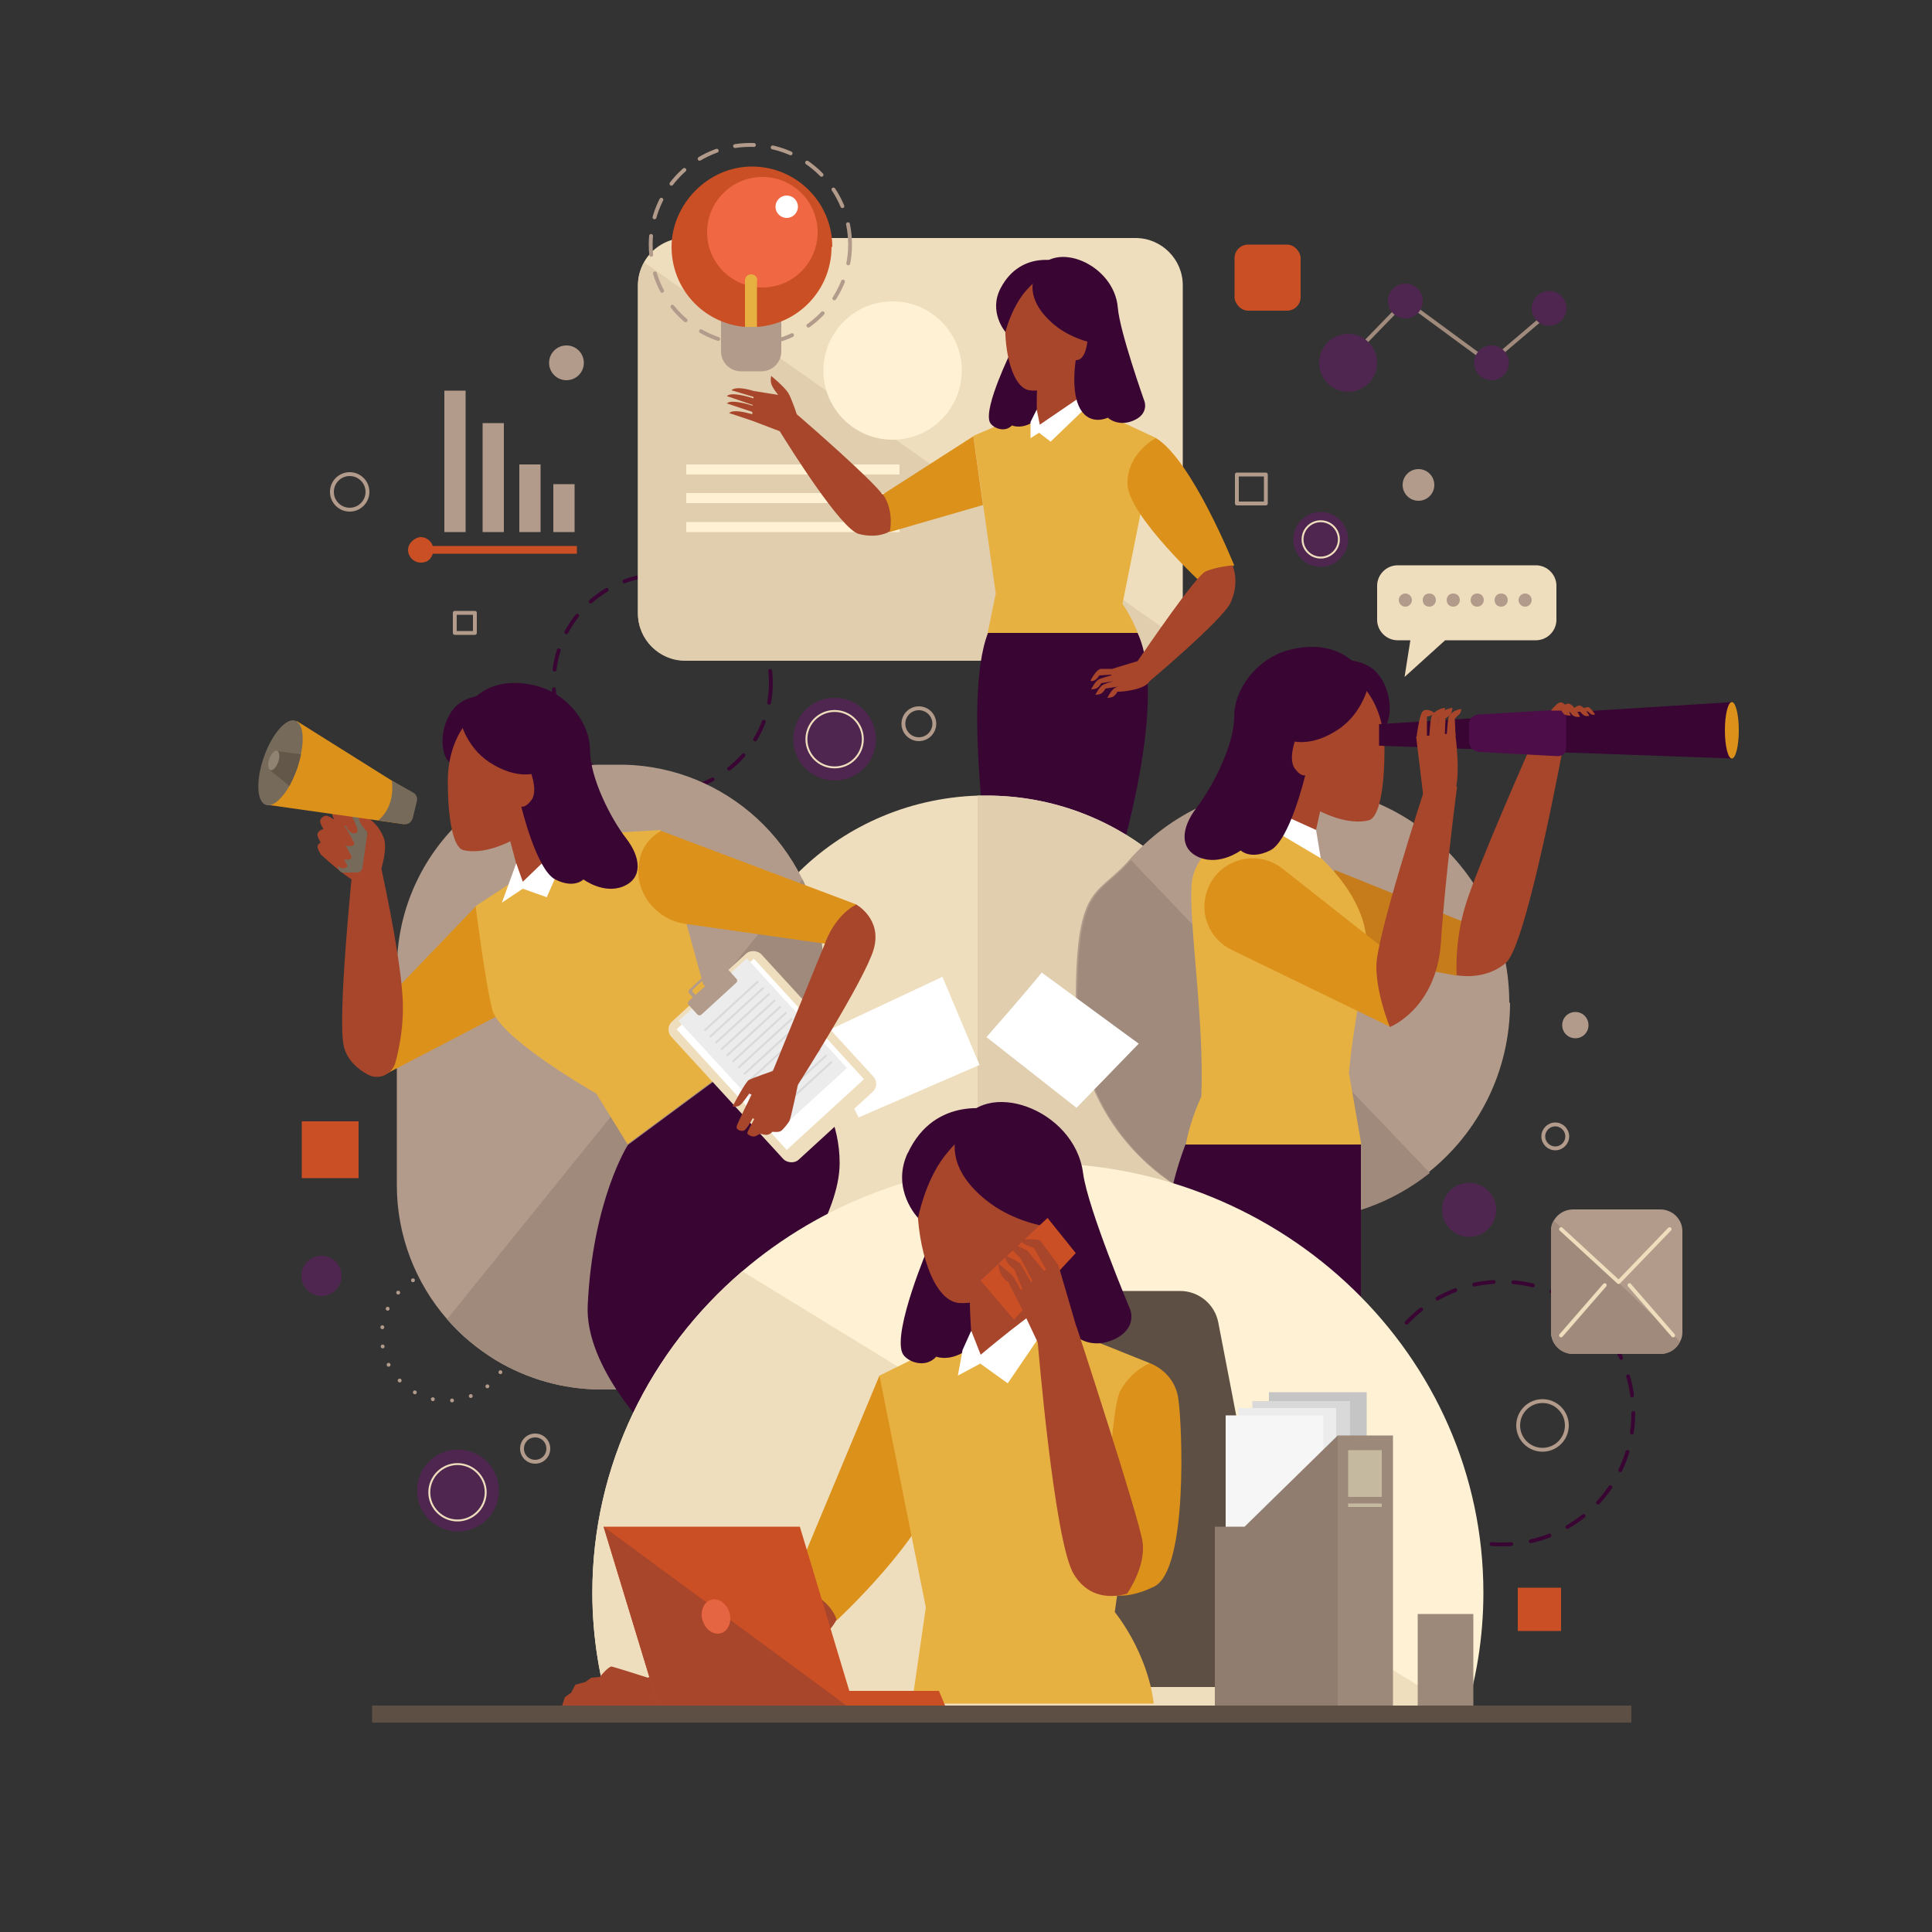 <?xml version="1.0" encoding="UTF-8"?>
<svg id="Layer_1" data-name="Layer 1" xmlns="http://www.w3.org/2000/svg" version="1.1" viewBox="0 0 500 500">
  <rect x="0" y="0" width="500" height="500" fill="#333333" stroke="none"/>
  <defs>
    <style>
      .cls-1 {
        stroke-dasharray: 0 0 0 0 0 0 4.9 4.9;
        stroke-width: 1px;
      }

      .cls-1, .cls-2, .cls-3, .cls-4, .cls-5, .cls-6, .cls-7, .cls-8, .cls-9 {
        fill: none;
      }

      .cls-1, .cls-2, .cls-3, .cls-4, .cls-6, .cls-9 {
        stroke-linecap: round;
        stroke-linejoin: round;
      }

      .cls-1, .cls-3, .cls-6 {
        stroke: #b29b8b;
      }

      .cls-2 {
        stroke-dasharray: 0 0 0 0 0 0 5.1 5.1;
      }

      .cls-2, .cls-4 {
        stroke: #390634;
      }

      .cls-10 {
        fill: #fff2d4;
      }

      .cls-10, .cls-11, .cls-12, .cls-13, .cls-14, .cls-15, .cls-16, .cls-17, .cls-18, .cls-19, .cls-20, .cls-21, .cls-22, .cls-23, .cls-24, .cls-25, .cls-26, .cls-27, .cls-28, .cls-29, .cls-30, .cls-31, .cls-32, .cls-33, .cls-34, .cls-35, .cls-36 {
        stroke-width: 0px;
      }

      .cls-11 {
        fill: #e7b142;
      }

      .cls-12 {
        fill: #cb4f24;
      }

      .cls-13 {
        fill: #c67c1a;
      }

      .cls-14 {
        fill: #a8462c;
      }

      .cls-15 {
        fill: #c5c5c5;
      }

      .cls-16 {
        fill: #9c897a;
      }

      .cls-17 {
        fill: #b29b8b;
      }

      .cls-3 {
        stroke-dasharray: 0 0 0 5;
      }

      .cls-18 {
        fill: #390634;
      }

      .cls-19 {
        fill: #dc911b;
      }

      .cls-4 {
        stroke-dasharray: 0 0 0 0 0 0 5.1 5.1;
        stroke-width: 1px;
      }

      .cls-5 {
        stroke: #a08a7c;
      }

      .cls-5, .cls-7 {
        stroke-miterlimit: 10;
      }

      .cls-20 {
        fill: #635749;
      }

      .cls-21 {
        fill: #917d70;
      }

      .cls-7 {
        stroke-width: .5px;
      }

      .cls-7, .cls-8, .cls-9 {
        stroke: #efdebd;
      }

      .cls-8 {
        stroke-miterlimit: 10;
        stroke-width: .5px;
      }

      .cls-22 {
        fill: #efdebd;
      }

      .cls-23 {
        fill: #e0ceaf;
      }

      .cls-24 {
        fill: #c5ba9f;
      }

      .cls-25 {
        fill: #4c0d49;
      }

      .cls-26 {
        fill: #4f264f;
      }

      .cls-27 {
        fill: #d9d9d9;
      }

      .cls-28 {
        fill: #f6f6f6;
      }

      .cls-29 {
        fill: #e56441;
      }

      .cls-30 {
        fill: #918371;
      }

      .cls-31 {
        fill: #ececec;
      }

      .cls-32 {
        fill: #ef6843;
      }

      .cls-33 {
        fill: #fff;
      }

      .cls-34 {
        fill: #5e4f45;
      }

      .cls-35 {
        fill: #766a5a;
      }

      .cls-36 {
        fill: #a08a7c;
      }
    </style>
  </defs>
  <g id="OBJECT">
    <g>
      <circle class="cls-2" cx="388.7" cy="365.7" r="34"/>
      <circle class="cls-26" cx="118.5" cy="385.9" r="10.6" transform="translate(-284.2 413.7) rotate(-76.9)"/>
      <path class="cls-7" d="M125.7,386.2c0,4-3.3,7.3-7.3,7.3s-7.3-3.3-7.3-7.3,3.3-7.3,7.3-7.3,7.3,3.3,7.3,7.3Z"/>
      <circle class="cls-26" cx="380.2" cy="313.1" r="7"/>
      <circle class="cls-26" cx="216" cy="191.3" r="10.7"/>
      <circle class="cls-26" cx="341.8" cy="139.6" r="7.1"/>
      <rect class="cls-12" x="319.5" y="63.3" width="17.1" height="17.1" rx="3.5" ry="3.5"/>
      <path class="cls-17" d="M435.4,318.7v26.1c0,.9-.2,1.7-.6,2.4-.9,1.9-2.8,3.2-5.1,3.2h-22.6c-3.1,0-5.7-2.5-5.7-5.7v-26.1c0-1,.2-1.9.7-2.7,1-1.7,2.8-2.9,5-2.9h22.6c3.1,0,5.7,2.5,5.7,5.6h0Z"/>
      <path class="cls-36" d="M434.8,347.2c-.9,1.9-2.8,3.2-5.1,3.2h-22.6c-3.1,0-5.7-2.5-5.7-5.7v-26.1c0-1,.2-1.9.7-2.7l32.6,31.2h0Z"/>
      <circle class="cls-4" cx="171.4" cy="176.8" r="28.1"/>
      <circle class="cls-3" cx="115.6" cy="345.7" r="16.8"/>
      <g>
        <rect class="cls-17" x="115" y="101.1" width="5.5" height="36.6"/>
        <rect class="cls-17" x="124.9" y="109.5" width="5.5" height="28.2"/>
        <rect class="cls-17" x="134.4" y="120.2" width="5.5" height="17.5"/>
        <rect class="cls-17" x="143.2" y="125.3" width="5.5" height="12.4"/>
        <path class="cls-12" d="M149.3,141.3h-37.3c-.4-1.3-1.7-2.3-3.1-2.3s-3.3,1.5-3.3,3.3,1.5,3.3,3.3,3.3,2.7-1,3.1-2.3h37.3v-2.1h0Z"/>
      </g>
      <polyline class="cls-9" points="404 318.1 418.9 331.8 432.1 318.1"/>
      <line class="cls-9" x1="404" y1="345.6" x2="415.3" y2="332.6"/>
      <line class="cls-9" x1="433" y1="345.6" x2="421.7" y2="332.6"/>
      <path class="cls-6" d="M141.9,374.9c0,1.9-1.5,3.4-3.4,3.4s-3.4-1.5-3.4-3.4,1.5-3.4,3.4-3.4,3.4,1.5,3.4,3.4Z"/>
      <circle class="cls-6" cx="237.8" cy="187.3" r="4"/>
      <rect class="cls-6" x="320.1" y="122.8" width="7.5" height="7.5"/>
      <rect class="cls-12" x="78.1" y="290.2" width="14.7" height="14.7"/>
      <path class="cls-6" d="M405.6,294.1c0,1.7-1.4,3.1-3.1,3.1s-3.1-1.4-3.1-3.1,1.4-3.1,3.1-3.1,3.1,1.4,3.1,3.1Z"/>
      <circle class="cls-8" cx="216" cy="191.3" r="7.3"/>
      <circle class="cls-7" cx="341.8" cy="139.6" r="4.7"/>
      <rect class="cls-6" x="117.7" y="158.6" width="5.2" height="5.2"/>
      <rect class="cls-12" x="392.8" y="410.9" width="11.2" height="11.2"/>
      <g>
        <polyline class="cls-5" points="350.8 91.2 363.7 77.9 385.5 93.9 400.2 81.4"/>
        <circle class="cls-26" cx="348.9" cy="93.9" r="7.5"/>
        <path class="cls-26" d="M368.2,77.9c0,2.5-2,4.5-4.5,4.5s-4.5-2-4.5-4.5,2-4.5,4.5-4.5,4.5,2,4.5,4.5Z"/>
        <circle class="cls-26" cx="386" cy="93.9" r="4.5"/>
        <circle class="cls-26" cx="400.9" cy="79.8" r="4.5"/>
      </g>
      <circle class="cls-6" cx="90.5" cy="127.3" r="4.6"/>
      <circle class="cls-6" cx="399.2" cy="368.9" r="6.3"/>
      <path class="cls-17" d="M411.1,265.3c0,1.9-1.5,3.4-3.4,3.4s-3.4-1.5-3.4-3.4,1.5-3.4,3.4-3.4,3.4,1.5,3.4,3.4Z"/>
      <circle class="cls-17" cx="146.6" cy="93.9" r="4.5"/>
      <path class="cls-26" d="M88.4,330.2c0,2.9-2.3,5.2-5.2,5.2s-5.2-2.3-5.2-5.2,2.3-5.2,5.2-5.2,5.2,2.3,5.2,5.2Z"/>
      <circle class="cls-17" cx="367.1" cy="125.5" r="4.1"/>
    </g>
    <g>
      <g>
        <g>
          <path class="cls-22" d="M306.1,73.8v84.9c0,2.3-.6,4.4-1.7,6.2-2.1,3.6-6,6-10.5,6h-116.6c-6.7,0-12.2-5.5-12.2-12.2v-84.9c0-2.2.6-4.2,1.6-6,2.1-3.7,6.1-6.2,10.6-6.2h116.6c6.7,0,12.2,5.5,12.2,12.2h0Z"/>
          <path class="cls-23" d="M304.4,165c-2.1,3.6-6,6-10.5,6h-116.6c-6.7,0-12.2-5.5-12.2-12.2v-84.9c0-2.2.6-4.2,1.6-6l137.8,97.1h0Z"/>
          <circle class="cls-10" cx="231" cy="95.9" r="17.9"/>
          <rect class="cls-10" x="177.6" y="120.2" width="55.2" height="2.6"/>
          <rect class="cls-10" x="177.6" y="127.6" width="55.2" height="2.6"/>
          <rect class="cls-10" x="177.6" y="135.1" width="55.2" height="2.6"/>
          <circle class="cls-1" cx="194.2" cy="63.3" r="25.8"/>
          <g>
            <path class="cls-17" d="M196.9,96.1h-5.1c-2.9,0-5.2-2.3-5.2-5.2v-8.6c0-1.4,1.1-2.5,2.5-2.5h10.6c1.4,0,2.5,1.1,2.5,2.5v8.6c0,2.9-2.3,5.2-5.2,5.2h0Z"/>
            <path class="cls-12" d="M215.2,63.9c0,11-8.5,20-19.3,20.7-.5,0-1,0-1.4,0s-1.2,0-1.7,0c-10.7-.9-19-9.8-19-20.7s9.3-20.8,20.8-20.8,20.8,9.3,20.8,20.8Z"/>
            <circle class="cls-32" cx="197.3" cy="60.1" r="14.3"/>
            <path class="cls-33" d="M206.5,53.5c0,1.6-1.3,2.9-2.9,2.9s-2.9-1.3-2.9-2.9,1.3-2.9,2.9-2.9,2.9,1.3,2.9,2.9Z"/>
          </g>
          <path class="cls-11" d="M195.9,72.5v12.1c-.5,0-1,0-1.4,0s-1.2,0-1.7,0v-12c0-.9.7-1.6,1.6-1.6s1.6.7,1.6,1.6Z"/>
        </g>
        <g>
          <path class="cls-11" d="M284,106.3l15.1,7-8.6,43s5.3,7.1,5.9,16.3l-42.1-2.4,3.4-16.6-5.8-40.8,14.8-6.3s6.4-5.5,17.3-.3h0Z"/>
          <path class="cls-18" d="M261.7,90.9s-7,14.2-5.6,18.2c.5,1.5,3.8,3.1,5.8,1,0,0,1.9.9,4.6-.4s3.3-10.6,3.3-10.6l-8.1-8.2h0Z"/>
          <path class="cls-14" d="M281.6,92l-2.1,13.9s-4,7.1-11.1,5.8c0,0-.2-8.7,0-11.1l13.2-8.5Z"/>
          <path class="cls-14" d="M260.2,83c-.4,7.9,1.8,17.3,6.2,18,7.1,1.1,18.4-8,18.8-15.9.4-7.9-5.1-15-12.2-15.4-7.2-.4-12.4,5.4-12.8,13.3h0Z"/>
          <polygon class="cls-33" points="268.3 106 269.1 109.9 280.4 102.2 282.2 104.4 271.9 114.3 268.9 112 266.7 113.4 266.7 109.2 268.3 106"/>
          <path class="cls-18" d="M268.2,70.4c-1.6,3-1.9,7.8,4,13.1,4.1,3.7,9.2,4.9,9.2,4.9,0,0-.4,5-3,4.8,0,0-1.4,8.3,1.2,12.7s7.1,2.2,7.1,2.2c0,0,2.5,2.4,6.5.8,4.2-1.7,3-5,3-5,0,0-6.4-18-6.9-24.2-.9-11.4-16.5-17.8-21.1-9.3h0Z"/>
          <path class="cls-18" d="M259,74.5c-3.3,6.2,1.2,11.4,1.2,11.4,0,0,1.5-6.1,5.1-10.4s9.4-7.7,9.4-7.7c0,0-10.3-3.4-15.7,6.7h0Z"/>
          <path class="cls-18" d="M255.7,163.8c-6.8,17.3.9,65.1.9,65.1h31.2s15.3-46.6,6.6-65.1h-38.8Z"/>
          <polygon class="cls-19" points="251.9 112.9 227.6 128.5 230.2 137.7 254.4 130.7 251.9 112.9"/>
          <path class="cls-14" d="M228.4,128c-2.7-3.8-18.7-17.8-22.2-20.8h0s-1.3-4-2.2-5.5c-.9-1.5-4.4-4.4-4.4-4.4,0,0-.3.9,0,2s1.8,2.9,1.8,2.9l-6.3-1s-4.5-1.5-5.8-.2l5.7,1.7v.4c-.9-.3-5.7-1.8-6.9-.6l6.7,2.3v.2c-1.2-.4-5.6-1.7-6.7-.6l6.6,2.2v.6c-1.8-.5-5-1.3-6-.3l6,2,7.1,2.7c2.4,3.9,15.9,25.5,20.5,26.6,5.1,1.3,8-.7,8-.7,0,0,1.2-5.4-1.9-9.7h0Z"/>
          <path class="cls-19" d="M299.1,113.4s-7.5,3.8-7.3,11.9c.2,8.2,19.8,26.2,19.8,26.2l7.8-5.2s-10.9-27.2-20.2-32.9h0Z"/>
          <path class="cls-14" d="M319.3,146.3s-4.4.3-7.3,1.6c-2.6,1.2-15.1,19.6-17.6,23.2l-6.6,2c-.8,0-2.1,0-2.9,0-1.3.2-2.7,3.1-2.7,3.1,0,0,.6.2,1.2-.2.6-.4,1.1-1.2,1.1-1.2l3.1-.2v.2c-.9.2-2.5.7-3.2,1-1,.5-2,2.6-2,2.6,0,0,1.1,0,1.6-.4.6-.4,1-1.2,1-1.2l3.2-.5c-1,.3-2.2.6-2.7.9-1,.5-2,2.6-2,2.6,0,0,1.1,0,1.6-.4.6-.4,1-1.2,1-1.2l3.2-.5h0c-.3.1-.5.2-.7.3-1,.5-2,2.6-2,2.6,0,0,1.1,0,1.6-.4.6-.4,1-1.2,1-1.2h.8c0-.1,0,0,0,0,0,0,6.3-.4,7.5-2.7,0,0,18.6-15.6,20.9-20.2,2.2-4.6,1.1-8.5.6-9.7h0Z"/>
        </g>
      </g>
      <g>
        <path class="cls-22" d="M324.5,275c0,3.9-.3,7.6-.9,11.3-2.1,13-7.9,24.8-16.3,34.3-12.7,14.4-31.2,23.5-51.9,23.5-38.2,0-69.1-31-69.1-69.1s29.7-67.9,66.8-69.1c.8,0,1.5,0,2.3,0,34.3,0,62.8,25,68.2,57.8.6,3.7.9,7.4.9,11.3h0Z"/>
        <path class="cls-23" d="M323.5,263.7v22.6c-2.1,13-7.9,24.8-16.3,34.3h-54.2v-114.7c.8,0,1.5,0,2.3,0,34.3,0,62.8,25,68.2,57.8h0Z"/>
      </g>
      <g>
        <g>
          <path class="cls-17" d="M390.8,259.5c0,17.8-8.2,33.6-21.1,43.9-9.6,7.7-21.8,12.3-35.1,12.3-31,0-56.2-25.1-56.2-56.2s5.3-27.2,13.9-37c10.3-11.7,25.4-19.1,42.2-19.1,31,0,56.1,25.1,56.1,56.1h0Z"/>
          <polygon class="cls-13" points="345.3 225.1 380.8 239.4 377 252.5 347.6 247.1 345.3 225.1"/>
          <path class="cls-36" d="M370.1,303.5c-9.6,7.7-21.8,12.3-35.1,12.3-31,0-56.2-25.1-56.2-56.2s5.3-27.2,13.9-37l77.3,80.9Z"/>
          <path class="cls-14" d="M377,252.5s-.7-8.4,2.2-18c2.8-9.6,18.1-44,18.1-44l7.5,1.4s-9.6,52.4-15,57.2c-5.4,4.8-12.7,3.3-12.7,3.3h0Z"/>
          <path class="cls-18" d="M345.2,170.9s7.5-1.2,11.4,3.5,3.8,12.1,1.3,14.5l-12.7-18h0Z"/>
          <polygon class="cls-14" points="341.8 209.3 338.5 224.1 323.5 214.8 329.1 200.7 341.8 209.3"/>
          <path class="cls-11" d="M340.1,220.7l-15.9-8.8s-15,6.4-15.8,16.9c-.8,10,3.3,34.9,2.5,55-1.9,4.1-4.4,10.9-4.8,18.8h3.7l42.5-6.5-3.2-18.4c1.4-15.1,4.6-26.9,4.6-33,0-13.4-13.5-24.1-13.5-24.1h0Z"/>
          <polygon class="cls-33" points="329.1 209.6 340.6 214.8 341.8 222.1 328.8 214.4 329.1 209.6"/>
          <path class="cls-14" d="M358.3,193.9c0,10.7-1.5,17.8-4.1,18.4-9.4,2.4-27.4-9.3-27.4-19.9s6.4-19.1,16.1-19.1,15.4,9.9,15.4,20.6h0Z"/>
          <path class="cls-18" d="M354.2,177.2s-1.5,7.4-7.9,11.6c-6.4,4.3-11.2,3.1-11.2,3.1,0,0-1.7,4.7,0,7,1.7,2.3,2.7,1.7,2.7,1.7,0,0-4,17-9.1,19.5-5.1,2.5-7.6,0-7.6,0,0,0-5.4,4-10.7,1.8-5.3-2.2-4.7-7.7-.7-12.9,4-5.2,9.7-16.1,9.7-23.5s6-15,13.9-17.2c9.8-2.7,17.5.8,21,8.8h0Z"/>
          <path class="cls-19" d="M331.9,224.8l27.8,21.9v19l-41-19.9c-5.7-2.8-8.4-9.3-6.3-15.3h0c2.8-8.1,12.8-11,19.5-5.7h0Z"/>
          <polygon class="cls-18" points="448.2 196.3 356.9 193 356.9 187.4 448.2 181.7 448.2 196.3"/>
          <path class="cls-14" d="M368.4,205.1s-12.2,37.4-12.2,44.9,3.5,15.8,3.5,15.8c0,0,12-4.7,13.2-21.8,1.1-17.1,4.2-40.5,4.2-40.5l-8.6,1.7h0Z"/>
          <path class="cls-14" d="M368.4,206.4l-1.9-15.7,10.1-1s1.9,13.2-.8,16.7h-7.5Z"/>
          <path class="cls-14" d="M366.6,190.7s.7-5.5,1.5-6.5,2.6-.2,3.1.3c0,0-.3.4-.9.7-.7.3-1,.2-1,.2v5.4c-.1,0-2,1-2.6,0Z"/>
          <path class="cls-14" d="M369.9,190.7s.2-4.2.6-5.3c.4-1.1,2-2.1,3.5-2.2,0,0-.1,1.3-.6,1.8s-1.2.9-1.2.9l-.2,4.8h-2.1Z"/>
          <path class="cls-14" d="M371.8,190.7s.2-4.2.6-5.3c.4-1.1,2-2.1,3.5-2.2,0,0-.1,1.3-.6,1.8s-1.2.9-1.2.9l-.2,4.8h-2.1Z"/>
          <path class="cls-14" d="M374.4,190.6s.2-4,.5-5c.4-1.1,1.9-2,3.3-2.1,0,0-.1,1-.6,1.4s-1.1,1.1-1.1,1.1l.2,4.4-2.3.2h0Z"/>
          <path class="cls-18" d="M306.9,296.2h45.3v65.3l-40.6-11.7s-7.9-18.4-9.3-28.7c-1.4-10.3,4.5-24.9,4.5-24.9h0Z"/>
          <path class="cls-25" d="M380.2,187.5v4.4c0,1.4,1.1,2.6,2.6,2.7l20.4,1.1c1.2,0,2.1-.9,2.1-2v-8c0-1.2-1-2.1-2.1-2l-20.5,1.2c-1.4,0-2.6,1.3-2.6,2.7h0Z"/>
          <ellipse class="cls-19" cx="448.2" cy="189" rx="1.8" ry="7.3"/>
          <path class="cls-14" d="M401.5,183.7s1.2-1.4,1.9-1.8c.7-.4,1.6.2,2.1,1.1s1,2.2,1,2.2c0,0-.8,0-1.4-.2s-1-1.1-1-1.1h-2.6c0-.1,0-.1,0-.1Z"/>
          <path class="cls-14" d="M404.1,183.1s.9-.9,1.7-1,1.9,1.3,2.3,1.9c.4.6.8,1.5.8,1.5,0,0-.9.2-1.6-.2s-.9-1-.9-1h-1.5c0,.1-.8-1.3-.8-1.3h0Z"/>
          <path class="cls-14" d="M407.3,183.4s.6-.8,1.5-.8c.9,0,2.2,2.1,2.5,2.6,0,0-.5.3-1.2,0s-1.1-1-1.1-1h-.9s-.8-.9-.8-.9h0Z"/>
          <path class="cls-14" d="M409.9,183.3s.5-.3,1.1-.3c.6,0,1.8,1.9,1.8,1.9,0,0-.5.2-.9,0s-1-.8-1-.8h-.7l-.4-.7h0Z"/>
        </g>
        <g>
          <path class="cls-22" d="M397.5,146.3h-35.8c-2.9,0-5.3,2.4-5.3,5.3v8.8c0,2.9,2.4,5.3,5.3,5.3h3.3l-1.5,9.5,10.5-9.5h23.5c2.9,0,5.3-2.4,5.3-5.3v-8.8c0-2.9-2.4-5.3-5.3-5.3h0Z"/>
          <circle class="cls-17" cx="363.7" cy="155.3" r="1.7"/>
          <path class="cls-17" d="M371.6,155.3c0,.9-.7,1.7-1.7,1.7s-1.7-.7-1.7-1.7.7-1.7,1.7-1.7,1.7.7,1.7,1.7Z"/>
          <path class="cls-17" d="M377.8,155.3c0,.9-.7,1.7-1.7,1.7s-1.7-.7-1.7-1.7.7-1.7,1.7-1.7,1.7.7,1.7,1.7Z"/>
          <path class="cls-17" d="M384,155.3c0,.9-.7,1.7-1.7,1.7s-1.7-.7-1.7-1.7.7-1.7,1.7-1.7,1.7.7,1.7,1.7Z"/>
          <path class="cls-17" d="M390.2,155.3c0,.9-.7,1.7-1.7,1.7s-1.7-.7-1.7-1.7.7-1.7,1.7-1.7,1.7.7,1.7,1.7Z"/>
          <circle class="cls-17" cx="394.7" cy="155.3" r="1.7"/>
        </g>
      </g>
      <g>
        <polygon class="cls-33" points="211.7 267.9 243.9 252.8 253.5 275.6 222.2 289.2 211.7 267.9"/>
        <path class="cls-33" d="M255.3,268.4s9.7-11,14.3-16.7l25.1,18.4-16.1,16.6-23.3-18.3h0Z"/>
        <g>
          <path class="cls-17" d="M213,250.8v55.8c0,28.8-22.9,52.2-51.5,53-.5,0-1,0-1.4,0h-4.4c-10,0-19.4-2.8-27.4-7.6-4.7-2.9-9-6.4-12.6-10.6-8.1-9.3-13-21.5-13-34.7v-55.8c0-29.3,23.7-53,53-53h4.4c.5,0,1,0,1.4,0,13.2.3,25.2,5.5,34.3,13.8,4.9,4.5,8.9,9.8,11.9,15.9,3.4,7,5.4,14.9,5.4,23.2h0Z"/>
          <path class="cls-36" d="M213,250.8v55.8c0,28.8-22.9,52.2-51.5,53-.5,0-1,0-1.4,0h-4.4c-10,0-19.4-2.8-27.4-7.6-4.7-2.9-9-6.4-12.6-10.6l92-113.8c3.4,7,5.4,14.9,5.4,23.2h0Z"/>
          <polygon class="cls-19" points="123.2 234.5 93.9 265 98.8 278.5 133.4 260.5 123.2 234.5"/>
          <path class="cls-11" d="M150.9,216.2l-27.8,18.3s2.4,19.3,4.3,26.8c1.9,7.5,26.9,21.7,26.9,21.7l8.1,13.1,37.3-27.6-17.7-13.7s-9-32.7-11.1-40l-20.1,1.2h0Z"/>
          <path class="cls-18" d="M128.5,180s-7.2-1.1-11,3.3c-3.8,4.5-3.7,11.7-1.2,14l12.3-17.3h0Z"/>
          <polygon class="cls-14" points="131.9 217.1 135.3 230 149.5 222.4 144.1 208.7 131.9 217.1"/>
          <polygon class="cls-33" points="143.4 220.4 135.3 228.2 133.6 223.4 129.9 233.6 135.3 230 141.5 232.2 147 219.7 143.4 220.4"/>
          <path class="cls-14" d="M115.9,202.2c0,10.3,1.5,17.2,4,17.8,9.1,2.3,26.5-9,26.5-19.3s-6.2-18.5-15.6-18.5-14.9,9.6-14.9,19.9h0Z"/>
          <path class="cls-18" d="M119,186.1s1.4,7.1,7.7,11.2,10.8,3,10.8,3c0,0,1.7,4.6,0,6.8s-2.6,1.6-2.6,1.6c0,0,3.9,16.4,8.8,18.9,4.9,2.5,7.3,0,7.3,0,0,0,5.2,3.9,10.3,1.8,5.1-2.1,4.6-7.5.7-12.5s-9.3-15.6-9.3-22.7-5.8-14.5-13.5-16.6c-9.5-2.6-16.9.8-20.2,8.5h0Z"/>
          <path class="cls-19" d="M171,215l50.7,19.1-2.8,10.9-41.5-5.9c-7.7-1.1-13.4-8.3-12-16,.5-3.1,2.1-6,5.7-8.1h0Z"/>
          <path class="cls-18" d="M199.8,268.7s17.5,12.4,17.5,32.3c0,25.9-48.1,70.6-48.1,70.6,0,0-17.9-17.4-17.1-33.8,1.3-27.4,10.4-41.5,10.4-41.5l37.3-27.6Z"/>
          <g>
            <rect class="cls-22" x="184" y="249.4" width="31.6" height="48.5" rx="2.8" ry="2.8" transform="translate(-132.3 206.7) rotate(-42.5)"/>
            <polygon class="cls-33" points="180.7 261.3 175.1 266.4 203.6 297.6 223.6 279.3 195.1 248.1 180.7 261.3"/>
            <polygon class="cls-31" points="180.6 259.7 175.6 264.2 201.6 292.5 219.2 276.4 193.3 248 180.6 259.7"/>
            <rect class="cls-17" x="177.5" y="254.4" width="13.7" height="4.8" rx=".7" ry=".7" transform="translate(-125 191.9) rotate(-42.5)"/>
            <path class="cls-17" d="M184.1,250.9l-5.7,5.2c-.3.3-.3.7,0,1l1.7,1.9c.3.3.7.3,1,0l5.7-5.2c.3-.3.3-.7,0-1l-1.7-1.9c-.3-.3-.7-.3-1,0ZM185.9,253c.2.2.1.5-.1.7l-4.6,4.2c-.2.2-.6.3-.8,0l-1.1-1.2c-.2-.2-.1-.5.1-.7l2.3-2.1,2.3-2.1c.2-.2.6-.3.8,0l1.1,1.2h0Z"/>
            <rect class="cls-27" x="179.8" y="260.3" width="18.9" height=".5" transform="translate(-126.3 196.1) rotate(-42.5)"/>
            <rect class="cls-27" x="181.2" y="261.9" width="18.9" height=".5" transform="translate(-127 197.5) rotate(-42.5)"/>
            <rect class="cls-27" x="182.7" y="263.5" width="18.9" height=".5" transform="translate(-127.7 198.9) rotate(-42.5)"/>
            <rect class="cls-27" x="184.2" y="265.1" width="18.9" height=".5" transform="translate(-128.4 200.4) rotate(-42.5)"/>
            <rect class="cls-27" x="185.6" y="266.7" width="18.9" height=".5" transform="translate(-129.1 201.8) rotate(-42.5)"/>
            <rect class="cls-27" x="187.1" y="268.3" width="18.9" height=".5" transform="translate(-129.8 203.2) rotate(-42.5)"/>
            <rect class="cls-27" x="188.6" y="269.9" width="18.9" height=".5" transform="translate(-130.5 204.6) rotate(-42.5)"/>
            <rect class="cls-27" x="190" y="271.5" width="18.9" height=".5" transform="translate(-131.1 206) rotate(-42.5)"/>
            <rect class="cls-27" x="191.5" y="273.1" width="18.9" height=".5" transform="translate(-131.8 207.4) rotate(-42.5)"/>
            <rect class="cls-27" x="192.9" y="274.7" width="18.9" height=".5" transform="translate(-132.5 208.8) rotate(-42.5)"/>
            <rect class="cls-27" x="194.4" y="276.3" width="18.9" height=".5" transform="translate(-133.2 210.2) rotate(-42.5)"/>
            <rect class="cls-27" x="195.9" y="277.9" width="18.9" height=".5" transform="translate(-133.9 211.6) rotate(-42.5)"/>
            <rect class="cls-27" x="197.4" y="279.5" width="18.9" height=".5" transform="translate(-134.6 213) rotate(-42.5)"/>
            <rect class="cls-27" x="198.8" y="281.1" width="18.9" height=".5" transform="translate(-135.3 214.4) rotate(-42.5)"/>
          </g>
          <path class="cls-14" d="M213.7,243.7l-13.9,34,6.6,3.2s17.4-27.3,19.7-35.2c2.3-7.9-4.5-11.6-4.5-11.6,0,0-4.9,2.1-7.9,9.5h0Z"/>
          <path class="cls-14" d="M200.2,277.1s-5.5,1.9-6.4,2.4-4.2,6.8-4.2,6.8c0,0,1,.3,1.8-.2.8-.5,2.5-3.1,2.5-3.1l.6.3s-3.9,7.8-3.9,8.4c0,.6,1.1,1.2,1.9.9.8-.3,2.3-3.2,2.3-3.2l.4.2s-1.9,3.4-1.8,3.7c.1.4,1.4,1.1,2.2.7s1.2-.6,1.2-.6c0,0,1.4.5,2.1.2.7-.3,1-.7,1-.7,0,0,1.6.2,2.2-.2.6-.4,1.8-1.9,2.2-2.6s2.2-9.4,2.2-9.4l-6.3-3.7h0Z"/>
          <path class="cls-14" d="M95.2,278.1c2.8,1.5,6.2,0,7.1-3,1.1-4,2.3-10.1,1.9-16.9-.7-12.1-5.9-35.2-5.9-35.2l-7,1.2s-4.1,39.5-2.3,46.7c.9,3.5,3.6,5.8,6.2,7.2h0Z"/>
          <path class="cls-14" d="M95.6,216.7l-7.4-6.5-5.2,10.9s7.5,7,9.7,7.2,4.8-4.4,4.8-4.4l-1.9-7.2h0Z"/>
          <path class="cls-35" d="M89.8,209.9l-2.3,14.2c-.1.9.5,1.7,1.4,1.7h3.5c.7,0,1.3-.5,1.4-1.3l1.3-9v-4.1l-5.3-1.5h0Z"/>
          <path class="cls-14" d="M98.6,225.1s1.8-5.5.7-8.3c-1.1-2.8-2.8-4.2-3.7-4.9-.9-.7-1.9-2.6-1.9-2.6,0,0-1.3,1.8-.6,3.3.7,1.5,2,2.8,2,2.8,0,0-.4,2.9-.3,5.4.1,2.4,3.1,4.9,3.1,4.9,0,0,.7-.7.7-.7Z"/>
          <path class="cls-14" d="M88,214.3s-2.1-2.4-2.1-4.1c0-1.6,1.8-1.5,2.1-1.5.3,0,2.7,2,2.7,2,0,0,2.4,4,1.7,4.7s-2.2,0-2.8-1.5l-1.4-1.2-.3,1.6h0Z"/>
          <path class="cls-14" d="M83.8,214.7s-1.2-1.8-.9-2.5c.3-.7,1-1.1,1.6-1.1.6,0,4,2.2,4.6,2.7s2.2,3.6,2.5,4.2c.3.6-.1,1-1.4,1-1.2,0-2.7-2.8-2.7-2.8l-3.7-1.4h0Z"/>
          <path class="cls-14" d="M83.1,218.2s-1.2-1.8-.9-2.5c.3-.7,1-1.1,1.6-1.1.6,0,4,2.2,4.6,2.7s2.2,3.6,2.5,4.2c.3.6-.1,1-1.4,1-1.2,0-2.7-2.8-2.7-2.8l-3.7-1.4h0Z"/>
          <path class="cls-14" d="M83,221.1s-1-1.6-.8-2.2.9-1,1.4-1,3.5,1.9,4,2.3c.5.5,1.9,3.1,2.2,3.6.2.5-.1.9-1.2.9-1.1,0-2.3-2.4-2.3-2.4l-3.2-1.3h0Z"/>
          <polygon class="cls-19" points="76.8 186.6 106.3 205.1 104.6 213.3 69.3 208.3 76.8 186.6"/>
          <path class="cls-35" d="M77.9,195.1c-.2,1.2-.6,2.5-1,3.8-.6,1.6-1.3,3.2-2,4.5-2,3.5-4.4,5.5-6.1,4.9-2.4-.8-2.6-6.4-.5-12.4,2.1-6,5.8-10.2,8.1-9.4,1.9.7,2.4,4.2,1.5,8.6h0Z"/>
          <path class="cls-35" d="M101.4,202s1.2,6.4-3.5,10.3l6.6,1c1,.2,2-.5,2.3-1.5l1.1-4.5c.2-.9-.2-1.8-1-2.2l-5.5-3.1h0Z"/>
          <path class="cls-20" d="M77.9,195.1c-.2,1.2-.6,2.5-1,3.8-.6,1.6-1.3,3.2-2,4.5l-5.2-4.2,1.9-4.8,6.4.8h0Z"/>
          <path class="cls-30" d="M72,197.2c-.5,1.4-1.4,2.3-2,2.1-.6-.2-.8-1.5-.3-2.9s1.4-2.3,2-2.1.8,1.5.3,2.9Z"/>
        </g>
      </g>
      <g>
        <path class="cls-10" d="M383.9,412.2c0,11.7-1.9,23-5.4,33.6h-219.8c0-.1,0-.2-.1-.3-3.4-10.5-5.3-21.7-5.3-33.3,0-33.1,15-62.8,38.8-83.2,20.3-17.4,47.1-28,76.5-28,63.7,0,115.3,49.8,115.3,111.2h0Z"/>
        <path class="cls-22" d="M377.3,442.4l-218.7,3.1c-3.4-10.5-5.3-21.7-5.3-33.3,0-33.1,15-62.8,38.8-83.2l185.2,113.5h0Z"/>
        <path class="cls-34" d="M285.7,334.1h19.7c4.8,0,9,3.4,9.9,8.2,3.6,18.7,12.4,63.7,13.5,73.1,1.4,11.9-8.3,21.2-8.3,21.2h-44.2l9.3-102.5h0Z"/>
        <path class="cls-19" d="M227.6,356l-22.9,54.9,11.8,8.5s23.7-22,26.2-35.6c2.6-13.6-15.2-27.8-15.2-27.8h0Z"/>
        <path class="cls-11" d="M274.7,343.6l22.9,9.2-9.1,64.4s8.4,10.1,10.1,23.7h-62.6l3.6-24.9-12-60,21.4-10.5s9.1-8.6,25.7-1.9h0Z"/>
        <path class="cls-18" d="M240.3,322.6s-9.2,21.6-6.8,27.5c.9,2.2,5.9,4.3,8.8,1,0,0,2.9,1.2,6.8-1,3.9-2.1,4-16,4-16l-12.7-11.4h0Z"/>
        <path class="cls-14" d="M269.9,322.6l-2,20.8s-5.3,10.8-16,9.4c0,0-1-12.9-.9-16.5l18.9-13.8Z"/>
        <path class="cls-33" d="M251.4,344.5l2.4,6.1s15-12.6,17.4-12.9l1.6,2.7-12,17.6-7.1-5.1-5.8,3.1,1.2-6.6,2.2-4.9h0Z"/>
        <path class="cls-14" d="M237.4,311c0,11.8,4,25.5,10.7,26.2,10.6,1,26.6-13.3,26.6-25.1s-8.7-21.9-19.4-21.9-17.9,9.1-17.9,20.9h0Z"/>
        <path class="cls-18" d="M248.2,291.6c-2.1,4.6-2.1,11.7,7,19,6.3,5.1,14,6.5,14,6.5,0,0-.1,7.4-4.1,7.4,0,0-1.4,12.4,2.8,18.8,4.2,6.4,10.8,2.7,10.8,2.7,0,0,3.9,3.3,9.7.6,6.1-2.9,4.1-7.7,4.1-7.7,0,0-11-26.1-12.2-35.3-2.2-16.8-25.9-25-32-12h0Z"/>
        <path class="cls-18" d="M234.9,298.4c-4.4,9.5,2.7,16.8,2.7,16.8,0,0,1.7-9.2,6.7-15.8,5-6.6,13.3-12.1,13.3-12.1,0,0-15.6-4.2-22.7,11.2Z"/>
        <path class="cls-19" d="M297.6,352.8s-4.5,1.6-7.6,7c-3.2,5.5-4.3,52.2-4.3,52.2,0,0,4.2,2.9,13-1.4,8.8-4.3,7.3-42.1,6.2-48.9s-7.3-8.9-7.3-8.9h0Z"/>
        <polygon class="cls-12" points="271.1 315.2 253.8 331.4 262.4 341.5 278.4 324.3 271.1 315.2"/>
        <path class="cls-14" d="M268.5,346.6s4.3,52.6,9.4,60.8c5,8.3,13.8,5,13.8,5,0,0,4.9-6.9,4-13.3-.9-6.4-17.1-55.8-17.1-55.8l-10.1,3.2h0Z"/>
        <path class="cls-14" d="M278.6,343.5l-4.7-16.1s-4.3-5.9-4.7-6.3-3.9-.6-5.1-.1c0,0,.2.5.9.9.7.4,2.6,1.1,2.6,1.1l3.1,5.5-.5.4c-1.1-1.3-3.8-4.6-4.2-5.1-.6-.6-4.5-2.1-4.5-2.1,0,0-.1,1.1.7,2s1.9,1.9,1.9,1.9l3.1,5.9-.4.3c-.8-1.5-2.5-4.4-2.8-4.8-.4-.5-3.7-2.1-3.7-2.1,0,0-.8,1.3,2.2,3.6l2.1,5.1-.4.3c-.6-1.1-1.7-3.2-2.2-3.8-.7-.7-3.6-3.1-3.6-3.1,0,0-.2,3,2.6,4.9l3.4,6.7h0l4.3,9.1,9.9-4.2h0Z"/>
        <path class="cls-14" d="M204.7,410.9l-37,23.3c-3.7-1.2-8.9-2.8-9.4-2.9-.8-.1-3.1,2.7-3.1,2.7l-2.2.2-1.5,1.1-2.6.7-1.1,2.1-1.6,1.1-1.1,3.4s1.2.4,2.2-.8v1.1h14.6s.7.8,5.3.7c4.5,0,8.5-1.8,8.5-1.8,0,0,34-10,40.8-22.6,0,0-1.5-6.6-11.8-8.5h0Z"/>
        <polygon class="cls-12" points="156.2 395.1 170.6 442.4 245 442.4 243 437.6 219.8 437.6 207 395.1 156.2 395.1"/>
        <rect class="cls-34" x="96.3" y="441.4" width="325.9" height="4.4"/>
        <g>
          <g>
            <rect class="cls-15" x="328.4" y="360.3" width="25.3" height="40.2"/>
            <rect class="cls-27" x="324.1" y="362.6" width="25.3" height="40.2"/>
            <rect class="cls-31" x="320.5" y="364.4" width="25.3" height="40.2"/>
            <rect class="cls-28" x="317.2" y="366.3" width="25.3" height="40.2"/>
          </g>
          <rect class="cls-16" x="346.2" y="371.5" width="14.3" height="69.9"/>
          <rect class="cls-24" x="348.9" y="375.3" width="8.7" height="12.1"/>
          <rect class="cls-24" x="348.9" y="389.1" width="8.7" height=".9"/>
          <polygon class="cls-21" points="322.1 395.1 314.4 395.1 314.4 441.4 346.2 441.4 346.2 371.5 322.1 395.1"/>
        </g>
        <rect class="cls-16" x="366.9" y="417.7" width="14.4" height="23.7"/>
        <polygon class="cls-14" points="156.2 395.1 219.1 441.4 170.3 441.4 156.2 395.1"/>
        <path class="cls-29" d="M188.8,417.4c.7,2.4-.4,4.8-2.3,5.3-1.9.5-4-1-4.7-3.4-.7-2.4.4-4.8,2.3-5.3,1.9-.5,4,1,4.7,3.4Z"/>
      </g>
    </g>
  </g>
</svg>